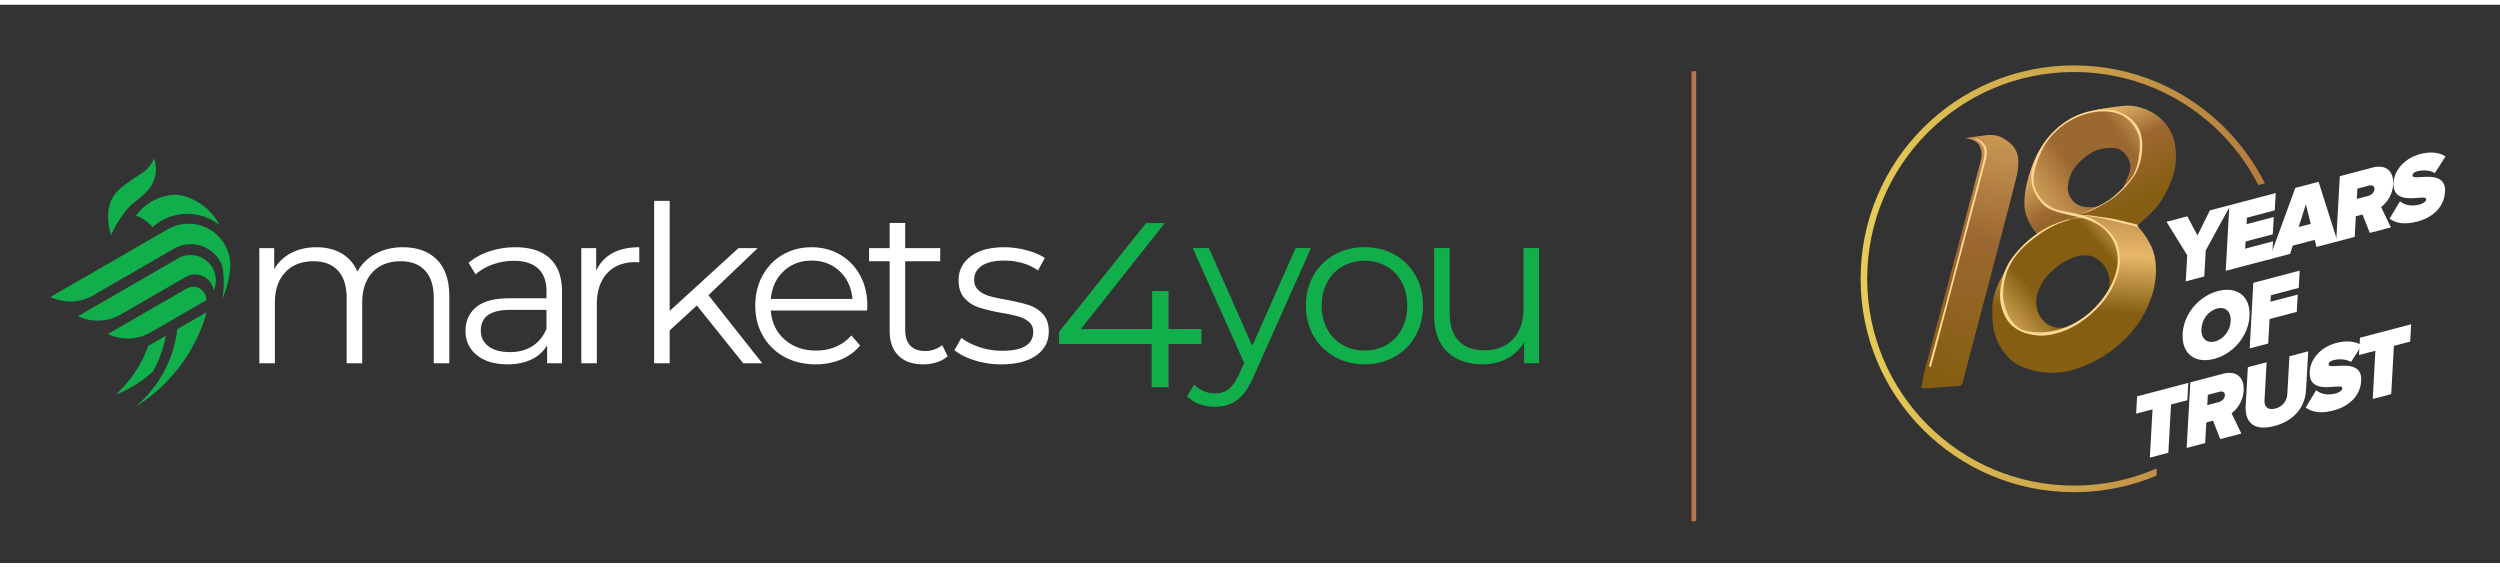<svg width="273" height="62" id="Layer_1" data-name="Layer 1" xmlns="http://www.w3.org/2000/svg" xmlns:xlink="http://www.w3.org/1999/xlink" viewBox="0 0 150.927 33.701"><rect x="0" y="0" width="150.927" height="33.701" fill="#333333" stroke="none"/><defs><linearGradient id="linear-gradient" x1="255.285" y1="-205.498" x2="266.754" y2="-204.551" gradientTransform="rotate(-40.396 485.065 84.618)" gradientUnits="userSpaceOnUse"><stop offset="0" stop-color="#e7b86a"/><stop offset=".358" stop-color="#9c6832"/><stop offset=".655" stop-color="#9c6832"/><stop offset=".914" stop-color="#e7b86a"/></linearGradient><linearGradient id="linear-gradient-2" x1="257.125" y1="-207.502" x2="256.468" y2="-201.95" gradientTransform="rotate(-40.396 485.065 84.618)" gradientUnits="userSpaceOnUse"><stop offset="0" stop-color="#e7b86a"/><stop offset=".548" stop-color="#9c6832"/><stop offset="1" stop-color="#855e12"/></linearGradient><linearGradient id="linear-gradient-3" x1="249.576" y1="-200.839" x2="260.854" y2="-200.839" gradientTransform="rotate(-40.396 485.065 84.618)" gradientUnits="userSpaceOnUse"><stop offset="0" stop-color="#e7b86a"/><stop offset=".285" stop-color="#855e12"/><stop offset=".709" stop-color="#855e12"/><stop offset=".914" stop-color="#e7b86a"/></linearGradient><linearGradient id="linear-gradient-4" x1="259.912" y1="-205.278" x2="253.857" y2="-199.064" gradientTransform="rotate(-40.396 485.065 84.618)" gradientUnits="userSpaceOnUse"><stop offset="0" stop-color="#9c6832"/><stop offset=".596" stop-color="#e7b86a"/><stop offset="1" stop-color="#855e12"/></linearGradient><linearGradient id="linear-gradient-5" x1="262.546" y1="-207.293" x2="260.938" y2="-201.444" gradientTransform="rotate(-40.396 485.065 84.618)" gradientUnits="userSpaceOnUse"><stop offset="0" stop-color="#e7b86a"/><stop offset=".409" stop-color="#9c6832"/><stop offset="1" stop-color="#855e12"/></linearGradient><linearGradient id="linear-gradient-6" x1="260.494" y1="-212.744" x2="245.241" y2="-200.873" xlink:href="#linear-gradient-2"/><linearGradient id="linear-gradient-7" x1="112.326" y1="16.544" x2="138.092" y2="16.544" gradientUnits="userSpaceOnUse"><stop offset="0" stop-color="#e5cc57"/><stop offset="1" stop-color="#b2783c"/></linearGradient><clipPath id="clippath"><path class="cls-3" d="m138.048 10.44-6.557 1.72.847 8.486-2.165.553.028 8.956s-5.479 1.149-12.46-1.862c-3.38-1.457-5.76-5.247-6.33-9.44-.61-4.473.778-9.38 3.146-11.561 4.59-4.229 10.664-6.24 16.903-3.147 6.24 3.094 6.588 6.296 6.588 6.296Z"/></clipPath><style>.cls-3{fill:none}.cls-5{fill:#fff}.cls-7{fill:#ffd894}.cls-11{fill:#11af4b}</style></defs><path class="cls-5" d="M26.379 15.392c.497.502.746 1.242.746 2.22v4.03h-.938v-3.937c0-.723-.174-1.273-.522-1.652-.348-.379-.839-.568-1.473-.568-.722 0-1.29.222-1.704.667-.415.445-.621 1.06-.621 1.843v3.647h-.939v-3.937c0-.723-.174-1.273-.521-1.652-.348-.379-.844-.568-1.487-.568-.713 0-1.28.222-1.698.667-.418.445-.627 1.06-.627 1.843v3.647h-.938v-6.95h.898v1.268c.247-.422.59-.748 1.03-.977.441-.23.947-.344 1.52-.344.581 0 1.086.124 1.513.37.427.247.747.612.958 1.097a2.708 2.708 0 0 1 1.103-1.077c.48-.26 1.029-.39 1.645-.39.872 0 1.557.251 2.055.753ZM33.203 15.32c.485.453.727 1.125.727 2.015v4.307h-.899v-1.083a2.15 2.15 0 0 1-.931.845c-.41.203-.897.304-1.46.304-.775 0-1.392-.185-1.85-.555-.458-.37-.687-.859-.687-1.467 0-.59.213-1.065.64-1.427.428-.36 1.108-.541 2.042-.541h2.207v-.423c0-.599-.168-1.055-.502-1.368-.335-.312-.824-.469-1.467-.469-.44 0-.863.073-1.268.218a3.197 3.197 0 0 0-1.044.602l-.423-.7c.352-.3.775-.531 1.268-.694a4.94 4.94 0 0 1 1.56-.245c.907 0 1.603.227 2.087.68Zm-1.057 5.285c.379-.242.66-.593.846-1.05v-1.137h-2.18c-1.19 0-1.784.414-1.784 1.242 0 .405.154.725.462.958.309.233.74.35 1.295.35.529 0 .982-.12 1.361-.363ZM36.975 14.996c.436-.238.976-.357 1.619-.357v.912l-.225-.013c-.73 0-1.303.224-1.717.673-.414.45-.621 1.08-.621 1.89v3.541h-.938v-6.95h.898v1.36c.22-.466.548-.818.984-1.056ZM42.069 18.154 40.43 19.66v1.982h-.938v-9.804h.938v6.646l4.15-3.792h1.162l-2.973 2.84 3.25 4.11H44.87l-2.801-3.488Z"/><path class="cls-5" d="M52.349 18.458h-5.814c.053.722.33 1.306.832 1.75.502.445 1.137.668 1.903.668.431 0 .828-.077 1.19-.232.36-.154.673-.38.937-.68l.529.608c-.309.37-.694.652-1.156.845a3.91 3.91 0 0 1-1.527.291c-.713 0-1.345-.152-1.896-.456a3.285 3.285 0 0 1-1.288-1.262c-.308-.537-.462-1.145-.462-1.823 0-.678.147-1.286.442-1.823.295-.538.7-.956 1.216-1.256.515-.299 1.094-.449 1.737-.449s1.22.15 1.731.45c.511.299.912.715 1.203 1.248.29.533.436 1.143.436 1.83l-.013.29Zm-5.041-2.372c-.454.427-.712.984-.773 1.671h4.928c-.061-.687-.32-1.244-.773-1.671-.453-.427-1.02-.64-1.698-.64-.67 0-1.23.213-1.684.64ZM57.21 21.22c-.176.158-.394.279-.653.363-.26.083-.531.125-.813.125-.652 0-1.154-.176-1.506-.528-.353-.353-.529-.85-.529-1.494v-4.201h-1.242v-.793h1.242v-1.52h.938v1.52h2.114v.793h-2.114v4.149c0 .414.104.729.31.944.208.216.505.324.893.324.193 0 .38-.03.561-.092.18-.062.337-.15.47-.265l.33.674ZM58.83 21.464c-.516-.163-.92-.368-1.21-.615l.423-.74c.29.23.656.416 1.097.562.44.145.898.218 1.374.218.634 0 1.103-.1 1.407-.297a.946.946 0 0 0 .456-.84c0-.255-.084-.455-.251-.6a1.67 1.67 0 0 0-.634-.331 9.117 9.117 0 0 0-1.018-.218 11.629 11.629 0 0 1-1.36-.324 1.999 1.999 0 0 1-.88-.561c-.242-.265-.363-.63-.363-1.097 0-.581.242-1.057.727-1.427.484-.37 1.158-.555 2.022-.555.449 0 .898.06 1.347.178.45.12.82.276 1.11.47l-.41.753c-.572-.397-1.255-.595-2.047-.595-.6 0-1.05.106-1.355.317-.304.212-.456.49-.456.833 0 .264.086.475.258.634.172.158.385.275.64.35.256.075.609.152 1.058.231.555.106 1 .212 1.334.317.335.106.621.287.86.542.237.256.356.608.356 1.057 0 .608-.253 1.09-.76 1.447-.506.357-1.209.535-2.107.535a5.33 5.33 0 0 1-1.619-.244Z"/><path class="cls-11" d="M72.528 20.483h-1.981v2.605h-1.02v-2.605h-5.59v-.736l5.251-6.567h1.132l-5.067 6.398h4.303v-2.293h.99v2.293h1.982v.905Z"/><path class="cls-11" d="m79.143 14.688-3.475 7.783c-.282.652-.608 1.114-.978 1.387-.37.273-.815.41-1.335.41-.334 0-.647-.053-.938-.159a2.033 2.033 0 0 1-.753-.475l.436-.7a1.73 1.73 0 0 0 1.269.528c.317 0 .588-.088.812-.264.225-.177.434-.476.628-.899l.304-.674-3.105-6.936h.977l2.617 5.906 2.616-5.906h.925ZM80.57 21.249a3.323 3.323 0 0 1-1.269-1.262c-.308-.537-.462-1.145-.462-1.824 0-.678.154-1.286.462-1.823a3.278 3.278 0 0 1 1.269-1.255c.537-.3 1.14-.45 1.81-.45.67 0 1.273.15 1.81.45.537.3.958.718 1.262 1.255.304.537.456 1.145.456 1.823 0 .679-.152 1.287-.456 1.824a3.278 3.278 0 0 1-1.262 1.262 3.613 3.613 0 0 1-1.81.456c-.67 0-1.273-.152-1.81-.456Zm3.138-.714a2.35 2.35 0 0 0 .918-.958c.22-.414.33-.885.33-1.414s-.11-1-.33-1.413a2.35 2.35 0 0 0-.918-.958 2.623 2.623 0 0 0-1.328-.337c-.494 0-.936.112-1.328.337-.392.224-.7.544-.925.958-.225.414-.337.885-.337 1.413s.112 1 .337 1.414c.225.414.533.734.925.958.392.225.834.337 1.328.337.493 0 .936-.112 1.328-.337ZM92.911 14.688v6.95h-.898V20.37a2.573 2.573 0 0 1-1.018.984c-.431.234-.925.35-1.48.35-.907 0-1.623-.253-2.147-.76-.524-.506-.786-1.248-.786-2.226v-4.03h.938v3.938c0 .731.18 1.286.542 1.665.361.379.876.568 1.546.568.731 0 1.308-.222 1.73-.667.424-.445.635-1.064.635-1.857v-3.647h.938ZM12.479 18.558l-.038.021-.02.012-.09.052c-.024.014-.05.03-.08.046l-.058.034-.037.021-.066.038-.055.032-.026.015-.032.018-.018.011-.022.013-.035.02-.019.01-.02.012-.022.013a80.52 80.52 0 0 1-.041.024l-.033.019c-.01.005-.02.01-.028.016l-.039.022a3.194 3.194 0 0 1-.083.048l-.032.019-.029.016-.032.019a29.781 29.781 0 0 1-.068.04l-.02.01-.011.007-.024.014-.02.012-.04.023-.04.023-.03.017-.029.017-.01.006-.01.005-.016.01-.014.008c-.004.002-.019.01-.022.013s-.013.007-.019.01l-.017.01-.016.01-.018.01-.017.01-.013.007-.02.012-.017.01-.014.008-.015.008-.016.01-.012.006-.009.005a11.53 11.53 0 0 1-.015.01l-.008.004a3.02 3.02 0 0 0-.036.02l-.013.008c-.004.002-.016.01-.02.011s-.016.01-.017.01l-.027.016-.02.011c-.001.002-.019.011-.027.016l-.028.016-.015.01-.018.01-.019.01v.003l-.003.023-.005.039a3.058 3.058 0 0 1-.008.06l-.004.028-.006.043a9.645 9.645 0 0 1-.007.049l-.007.045-.004.024-.007.04-.006.036-.009.051-.005.027a4.4 4.4 0 0 1-.003.017l-.005.026a9.357 9.357 0 0 1-.012.06l-.006.03a5.241 5.241 0 0 1-.012.057l-.008.04-.007.032-.007.028a3.886 3.886 0 0 1-.016.068l-.01.04-.011.05-.011.042a16.826 16.826 0 0 1-.018.066l-.006.025-.006.02-.003.012a11.996 11.996 0 0 1-.018.064l-.009.03-.007.024-.004.012c0 .004-.007.023-.011.038l-.006.02-.013.042-.008.025c0 .004-.007.022-.007.023l-.013.038-.009.028-.009.027-.008.024-.003.009-.01.031-.01.028-.01.03-.01.026-.011.03-.009.023c0 .003-.009.024-.009.025a3.966 3.966 0 0 1-.009.024l-.01.025c0 .004-.017.047-.018.049l-.022.054-.013.034-.006.015-.017.041-.019.044-.012.03a2.407 2.407 0 0 1-.009.02l-.016.036-.01.025-.024.053-.015.032a7.664 7.664 0 0 1-.018.04l-.013.028-.013.026-.019.04-.015.031a30.41 30.41 0 0 1-.022.045l-.017.033-.014.029a.754.754 0 0 0-.031.06l-.013.025a7.112 7.112 0 0 1-.014.026l-.013.025-.026.046-.025.047a6.8 6.8 0 0 1-.022.04c-.002.001-.01.015-.018.03l-.02.035-.023.04a6.27 6.27 0 0 1-.1.166l-.014.022a3.207 3.207 0 0 1-.014.021l-.01.018-.028.043a4.153 4.153 0 0 1-.024.036l-.024.037-.012.018-.014.02-.02.029a6.151 6.151 0 0 1-.023.035l-.017.025-.01.014-.025.035-.028.04-.022.03a2.705 2.705 0 0 1-.016.022l-.013.018-.02.028-.017.022a3.439 3.439 0 0 1-.107.14l-.033.042-.025.03-.037.046-.027.033-.025.03-.018.02-.025.031-.023.026-.02.022a2.274 2.274 0 0 1-.018.022l-.025.029-.037.04a4.518 4.518 0 0 1-.133.145l-.05.051-.029.03-.037.038-.014.014-.022.022-.014.014-.013.013-.014.013-.013.013-.029.028-.032.03-.024.023-.032.03-.032.03c-.01.009-.02.017-.028.026a1.354 1.354 0 0 1-.048.043l-.019.016a1.5 1.5 0 0 1-.011.01l-.03.026-.014.014-.023.02a2.23 2.23 0 0 1-.048.04s.002 0 .004-.003l.014-.008.017-.01.017-.011.017-.011.033-.021.018-.012.017-.01.025-.017a3.665 3.665 0 0 0 .052-.034l.01-.007.023-.014.036-.024.041-.028.023-.016.041-.028.015-.01.035-.024.09-.064a6.965 6.965 0 0 0 .134-.098l.068-.05.079-.06a13.78 13.78 0 0 0 .216-.172l.055-.044.08-.067.073-.064.067-.057.077-.068.059-.054a9.54 9.54 0 0 0 .075-.069l.08-.074.096-.093.04-.04.059-.058.109-.11c.017-.02.056-.06.074-.079l.063-.067a18.677 18.677 0 0 0 .198-.219l.046-.054a12.894 12.894 0 0 0 .229-.275l.056-.07.031-.04.024-.032.052-.068.03-.04a42.486 42.486 0 0 0 .144-.196l.032-.046.048-.069.041-.06c.007-.01.035-.05.051-.076l.062-.094a12.5 12.5 0 0 0 .056-.086l.049-.078.023-.038.01-.016.037-.06.026-.044.036-.06a8.962 8.962 0 0 0 .159-.282l.02-.039.022-.04.036-.067.017-.033.012-.024a6.37 6.37 0 0 1 .066-.131l.02-.04.042-.088.015-.03.022-.047a8.36 8.36 0 0 0 .135-.303l.013-.03.036-.087.014-.035.018-.044a11.074 11.074 0 0 0 .06-.152l.013-.036.026-.07.026-.07.02-.055.015-.043.012-.036a25.372 25.372 0 0 0 .049-.145c.01-.032.02-.06.027-.087l.013-.04.011-.036a13.587 13.587 0 0 0 .045-.15c.006-.02.01-.033.01-.038l.008-.024c0-.004.002-.008.003-.01h-.001ZM10.008 19.987v.007l-.003.013-.003.016a13.1 13.1 0 0 0-.007.036l-.003.016-.003.012-.002.01-.002.012-.004.02-.005.025-.007.032-.004.018-.005.02c0 .001-.005.028-.013.059l-.022.094-.016.065-.024.09a5.113 5.113 0 0 1-.022.082l-.03.106a3.28 3.28 0 0 1-.023.075l-.022.07-.018.054-.024.072-.03.086a4.905 4.905 0 0 1-.102.27l-.022.057a4.482 4.482 0 0 1-.057.133l-.019.044-.02.043-.02.046-.025.055-.045.093a4.352 4.352 0 0 1-.048.098l-.029.057-.027.051-.018.035-.015.027-.022.04-.01.011-.03.028-.043.037-.027.025a3.043 3.043 0 0 1-.08.069 3.461 3.461 0 0 1-.087.073 8.05 8.05 0 0 1-.395.305l-.09.063-.092.064-.084.056a7.987 7.987 0 0 1-.23.144l-.098.058a7.304 7.304 0 0 1-.264.146l-.059.03a7.335 7.335 0 0 1-.443.21l-.122.052-.06.024-.016.006-.016.007a.554.554 0 0 1-.017.006l-.006.003.002-.003.009-.007.01-.01.016-.015.017-.015a2.124 2.124 0 0 1 .059-.055l.022-.021a10.91 10.91 0 0 0 .038-.037l.017-.016a1.363 1.363 0 0 0 .067-.066 11.11 11.11 0 0 0 .158-.162l.014-.015.031-.034.02-.022.016-.017.028-.031.033-.037.015-.017.022-.024.03-.036.024-.027.037-.044a3.233 3.233 0 0 0 .064-.077l.042-.051a4.13 4.13 0 0 0 .12-.154l.054-.071.07-.096.027-.04.047-.067.05-.072.054-.082.061-.095.062-.1.06-.1a9.057 9.057 0 0 0 .174-.313l.03-.059a7.769 7.769 0 0 0 .075-.152l.035-.073.031-.067.026-.058.023-.053a8.75 8.75 0 0 0 .103-.25l.022-.057c.014-.034.029-.074.033-.087l.018-.048.004-.011c.002 0 .022-.013.03-.018l.048-.027.032-.018.065-.038.12-.07.088-.05.037-.022.056-.032.042-.024.027-.016.036-.02.035-.02.054-.032.044-.025.024-.014.033-.02.04-.023.016-.009.043-.024.049-.029.03-.017.043-.025a4.88 4.88 0 0 1 .031-.018l.027-.015.01-.006ZM6.517 19.876l.02-.011.019-.011.033-.02.063-.036.066-.038.09-.052.127-.073.082-.048.067-.038c.022-.012.036-.021.05-.03l.051-.029.04-.023.131-.075.087-.05.045-.027.056-.032.076-.044a396.469 396.469 0 0 1 .397-.229l.115-.067c.003-.001.103-.06.106-.06s.076-.045.078-.046l.077-.044.104-.06.095-.055a18.49 18.49 0 0 1 .162-.094l.063-.036.064-.037.137-.08.095-.054.093-.054.095-.055.076-.044c.003 0 .06-.034.067-.038l.13-.075.083-.048.078-.045.098-.057c.028-.017.05-.029.059-.033s.04-.023.05-.03l.143-.082.088-.05.126-.074.158-.09c.03-.019.073-.043.102-.06l.107-.061.072-.042.12-.069.078-.046.117-.067.123-.07.066-.039.033-.019a.278.278 0 0 1 .018-.01l.022-.01.014-.008a.79.79 0 0 1 .016-.007l.015-.006a.66.66 0 0 1 .095-.033l.026-.006a.902.902 0 0 1 .06-.012l.024-.004a1.046 1.046 0 0 1 .138-.005.874.874 0 0 1 .13.017l.012.003a.852.852 0 0 1 .103.032l.024.01c.01.004.019.007.028.012a.778.778 0 0 1 .137.082l.012.009.016.012a.63.63 0 0 1 .062.056l.014.016a.712.712 0 0 1 .1.131 1.029 1.029 0 0 1 .059.116l.007.02a.824.824 0 0 1 .017.05l.005.017.004.017.007.029c0 .006.003.015.004.02l.003.02.004.029.002.022a.836.836 0 0 1 .004.074v.014c-.001 0-.003 0-.005.002l-.049.028-.067.04-.077.044a12.847 12.847 0 0 1-.105.06l-.056.033-.06.034-.044.026-.065.037-.078.045-.116.067-.08.047-.067.038c-.008.005-.05.028-.063.037l-.132.076-.08.046-.074.043-.065.037-.116.067-.08.046c-.019.011-.1.057-.103.06l-.096.055a75.318 75.318 0 0 0-.234.135l-.104.06-.232.134-.223.13a137.66 137.66 0 0 1-.275.158l-.162.093-.111.064-.168.098-.147.084-.062.036a1.893 1.893 0 0 1-.082.044c-.041.02-.077.039-.122.058a3.856 3.856 0 0 1-.247.099 2.473 2.473 0 0 1-.265.076 4.805 4.805 0 0 1-.262.048 2.55 2.55 0 0 1-.274.023 2.949 2.949 0 0 1-.476-.023 2.714 2.714 0 0 1-.682-.184c-.026-.01-.05-.022-.069-.03a3.904 3.904 0 0 1-.062-.028c-.004-.002-.004-.002-.003-.003Z"/><path class="cls-11" d="m12.9 17.256.008-.017.006-.015.006-.013a2.055 2.055 0 0 0 .02-.053l.006-.016a2.15 2.15 0 0 0 .016-.049l.009-.03.01-.04c.003-.009.012-.045.016-.067l.007-.033.005-.026.007-.047.003-.024.002-.02.003-.03.003-.037.002-.042.001-.04v-.047l-.001-.031-.002-.032-.002-.028-.003-.037-.001-.013-.002-.015-.003-.025-.003-.018-.005-.034a1.12 1.12 0 0 0-.007-.038l-.005-.022a1.118 1.118 0 0 0-.007-.03l-.006-.026-.006-.023a1.623 1.623 0 0 0-.014-.048l-.008-.025-.008-.024a.803.803 0 0 0-.008-.023l-.007-.02a.902.902 0 0 0-.01-.024l-.004-.01-.012-.029a1.383 1.383 0 0 0-.012-.026l-.015-.033-.01-.019-.005-.011a1.498 1.498 0 0 0-.015-.03l-.012-.021a1.963 1.963 0 0 1-.028-.048l-.016-.026a.609.609 0 0 0-.03-.045l-.011-.016a1.3 1.3 0 0 0-.051-.069l-.02-.023a1.787 1.787 0 0 0-.04-.047l-.013-.015-.012-.013c-.003-.003-.018-.02-.02-.02l-.015-.016a1.481 1.481 0 0 0-.11-.1l-.017-.013a1.713 1.713 0 0 0-.038-.03l-.03-.022-.024-.016a1.801 1.801 0 0 0-.052-.034l-.015-.01-.021-.012-.019-.011-.02-.011a1.62 1.62 0 0 0-.02-.01l-.015-.01-.02-.01-.038-.017a1.225 1.225 0 0 0-.027-.013l-.015-.006-.02-.008-.015-.006a1.272 1.272 0 0 0-.021-.009l-.017-.006a1.613 1.613 0 0 0-.038-.013l-.023-.008-.016-.005-.02-.006a1.31 1.31 0 0 0-.03-.008l-.019-.005-.014-.004a.938.938 0 0 0-.052-.011l-.032-.007a1.236 1.236 0 0 0-.028-.005l-.046-.007a1.815 1.815 0 0 0-.077-.008l-.02-.002-.023-.001-.033-.002h-.03a1.55 1.55 0 0 0-.178.007l-.054.006-.053.008-.056.01a2.818 2.818 0 0 0-.035.009c-.008.001-.025.005-.041.01l-.02.005-.018.006-.034.01a1.946 1.946 0 0 0-.061.02l-.023.01-.019.007-.026.01-.02.009a1.284 1.284 0 0 0-.1.052l-.052.03-.042.024-.076.044-.061.036-.046.026-.133.077-.09.052-.222.128-.213.123-.06.035-.057.032-.173.1-.137.08-.187.108-.19.11-.113.064-.095.055-.038.022a68.044 68.044 0 0 1-.153.089l-.191.11-.11.063-.127.073a77.052 77.052 0 0 1-.219.126l-.11.065-.058.033-.066.038-.08.046-.316.183-.09.051-.127.074-.034.02-.146.084-.229.132-.137.08-.374.215-.058.034-.092.053-.123.07-.108.063a422.451 422.451 0 0 1-.305.176l-.265.153-.029.017-.058.033-.055.032-.07.041-.025.014-.03.017-.04.023-.046.027-.06.035-.049.028-.065.037a2.036 2.036 0 0 0-.048.028l.002.002c.002.002.024.01.047.022a3.072 3.072 0 0 0 .129.054l.03.011a1.976 1.976 0 0 0 .067.025l.06.02.055.018.064.018a2.97 2.97 0 0 0 .107.027l.032.008.056.011.065.013a3.166 3.166 0 0 0 .141.02l.04.005.04.004.043.004.075.004.04.002.056.002H5.976l.054-.003a1.872 1.872 0 0 0 .11-.007l.062-.006.047-.005a2.39 2.39 0 0 0 .149-.023l.034-.006.048-.01a1.715 1.715 0 0 0 .087-.02l.021-.005.042-.01c.012-.004.025-.008.036-.01l.044-.014a2.82 2.82 0 0 0 .046-.014l.033-.011a2.557 2.557 0 0 0 .081-.029l.045-.017a2.653 2.653 0 0 0 .126-.053l.042-.02.035-.016a3.876 3.876 0 0 0 .136-.07l.053-.031.08-.047.07-.04.063-.036.11-.064.105-.06.101-.059.108-.062.062-.036.114-.065.09-.052.136-.08.106-.06.073-.043a118.65 118.65 0 0 0 .438-.252l.066-.039c.02-.01.043-.025.06-.034l.086-.05.107-.062.062-.035.075-.044.07-.04.069-.04.077-.044.078-.045.122-.07.12-.07.13-.075.164-.095.195-.113.085-.048.138-.08.091-.053a76.074 76.074 0 0 0 .13-.075l.069-.04.1-.057.1-.058.048-.028.05-.028.024-.012a1.039 1.039 0 0 1 .188-.073 1.207 1.207 0 0 1 .243-.04 1.283 1.283 0 0 1 .132-.001c.019 0 .034.002.052.004l.043.005a.816.816 0 0 1 .079.014l.04.01c.005 0 .026.006.05.013l.028.01a1.26 1.26 0 0 1 .124.048l.02.01.037.019a.943.943 0 0 1 .025.014l.022.013.031.02a1.314 1.314 0 0 1 .058.04c.002 0 .013.01.026.02a1.61 1.61 0 0 1 .088.076l.019.018a1.174 1.174 0 0 1 .042.045l.013.016a1.034 1.034 0 0 1 .05.062l.013.018.016.023a.66.66 0 0 1 .03.047l.018.031.015.027a.968.968 0 0 1 .033.067l.017.04.015.04.006.018a.925.925 0 0 1 .006.018l.01.03.007.03.009.035.006.028a.548.548 0 0 1 .008.045l.003.018Z"/><path class="cls-11" d="m3.051 17.64.06-.035.111-.065.195-.112.22-.127.15-.087.148-.085.357-.206.448-.259.48-.277.167-.097.227-.13.29-.168.213-.123.17-.099.158-.09.26-.15.295-.17.348-.202.302-.174.285-.165c.106-.06.21-.12.311-.18l.413-.238.355-.204.36-.208.207-.12.221-.127.204-.118.075-.044a3.766 3.766 0 0 1 .187-.102l.093-.044a1.914 1.914 0 0 1 .188-.074 2.463 2.463 0 0 1 .874-.141 2.554 2.554 0 0 1 .822.15 2.446 2.446 0 0 1 .632.339 2.757 2.757 0 0 1 .336.296 2.532 2.532 0 0 1 .635 1.2 2.584 2.584 0 0 1 .027.927l-.002.017-.003.015-.002.02-.004.03-.003.016a4.617 4.617 0 0 1-.004.027l-.006.036c0 .005 0 .009-.002.013l-.01.06-.007.043-.007.037-.002.012-.008.043-.008.037a4.909 4.909 0 0 1-.035.161l-.013.056-.01.04-.012.047a4.328 4.328 0 0 1-.019.072l-.021.079-.009.028-.01.038-.011.035-.003.008-.01.033-.012.038-.009.028-.016.05-.006.017a5.772 5.772 0 0 1-.012.034l-.025.07a5.203 5.203 0 0 1-.032.088l-.016.042-.013.032-.008.021-.009.023-.012.03-.007.016-.01.026a2.934 2.934 0 0 1-.021.048l-.013.03-.006.014v-.005l.002-.007.006-.038.006-.04.004-.026.005-.035.004-.03.005-.038.004-.03.01-.094.005-.044.002-.023.002-.022.003-.028.003-.042.003-.043.003-.044.003-.044.003-.05v-.018l.002-.023.001-.038.001-.03v-.021l.002-.038v-.064l.001-.055V16.663l-.001-.05V16.6l-.003-.056v-.03l-.003-.056-.001-.016-.004-.068v-.014l-.004-.047-.002-.02-.002-.033a1.16 1.16 0 0 0-.002-.015l-.001-.02a5.998 5.998 0 0 0-.005-.046l-.007-.07-.007-.064-.01-.074c-.001-.018-.01-.097-.033-.172s-.051-.137-.055-.146a1.693 1.693 0 0 0-.102-.199c-.002-.003-.031-.053-.041-.067-.003-.005-.037-.058-.066-.097a1.919 1.919 0 0 0-.385-.402l-.071-.054-.047-.032a2.233 2.233 0 0 0-.246-.143 1.882 1.882 0 0 0-.277-.112 1.927 1.927 0 0 0-.503-.09 1.95 1.95 0 0 0-.497.034 1.982 1.982 0 0 0-.518.177c-.027.014-.083.043-.116.062l-.164.094-.26.15-.229.132-.22.128-.29.167-.412.238-.653.377-.636.367-.776.448-.484.28-.098.056a300.51 300.51 0 0 0-.64.37c-.06.034-.082.048-.124.07l-.097.047-.044.02a2.74 2.74 0 0 1-.231.09l-.033.011a2.758 2.758 0 0 1-.307.081l-.064.012-.055.01-.05.007a2.864 2.864 0 0 1-.32.025l-.046.001h-.052l-.04-.001c-.01 0-.03 0-.048-.002l-.032-.001-.05-.003-.07-.006a2.476 2.476 0 0 1-.12-.015l-.064-.01a3.041 3.041 0 0 1-.39-.094 2.984 2.984 0 0 1-.328-.129l-.02-.01ZM6.719 13.923a3.37 3.37 0 0 1-.179-1.403 2.095 2.095 0 0 1 .325-.979 2.04 2.04 0 0 1 .36-.417c.176-.156.401-.317.627-.48.271-.195.537-.358.74-.496a2.037 2.037 0 0 0 .696-.842L9.3 9.28l.003.008c0 .004.009.025.018.053a2.502 2.502 0 0 1 .041.152 2.01 2.01 0 0 1 .036.21l.005.044a1.91 1.91 0 0 1-.048.645 1.972 1.972 0 0 1-.5.889 7.064 7.064 0 0 1-.684.596 3.33 3.33 0 0 0-.558.54c-.136.166-.15.195-.298.407s-.23.341-.33.51c-.045.077-.09.163-.125.24-.039.084-.079.179-.103.244-.023.063-.037.108-.038.106Z"/><path class="cls-11" d="m8.202 12.739.004.001a2.075 2.075 0 0 0 .067.023l.081.032.035.014.03.013a1.896 1.896 0 0 1 .278.15l.018.012.014.009.012.008.023.016.038.026.02.015.025.019.033.026.015.011a2.895 2.895 0 0 1 .11.097l.04.036.012.013.008.007.017.018a2.381 2.381 0 0 1 .028.03l.012.012.012.013.01.011.012.014.016.018a.653.653 0 0 1 .038.045.582.582 0 0 0 .04-.036l.017-.014.03-.025.022-.019.03-.024.022-.018a1.32 1.32 0 0 1 .015-.012l.018-.013.035-.028.03-.02.037-.028.03-.02.02-.015.038-.025.015-.01a2.68 2.68 0 0 1 .026-.016l.03-.019.028-.017.06-.035a4.192 4.192 0 0 1 .126-.07l.042-.02.046-.023.037-.017.063-.028.05-.021.037-.015.038-.015.042-.016.027-.01a3.03 3.03 0 0 1 .04-.013l.017-.006.028-.009.045-.015.05-.014a3.832 3.832 0 0 1 .125-.033l.055-.013.042-.009.078-.015a3.973 3.973 0 0 1 .072-.012l.048-.008.037-.005.069-.008a3.004 3.004 0 0 1 .262-.017h.046a6.515 6.515 0 0 1 .187.003l.041.003.029.002c.013 0 .025.002.038.003a2.097 2.097 0 0 1 .178.02 3.257 3.257 0 0 1 .35.07 2.976 2.976 0 0 1 .682.27l.063.035.058.034a4.072 4.072 0 0 1 .222.147l.043.032.043.032.023.018.006.005-.007-.015-.046-.087a2.753 2.753 0 0 0-.17-.28 3.471 3.471 0 0 0-.547-.622 3.471 3.471 0 0 0-.687-.475 3.385 3.385 0 0 0-.718-.274 2.093 2.093 0 0 0-.382-.07 1.472 1.472 0 0 0-.168.001 3.303 3.303 0 0 0-.41.05 3.134 3.134 0 0 0-.701.224l-.019.009-.026.013-.016.007a2.1 2.1 0 0 0-.025.012l-.018.01a2.284 2.284 0 0 0-.189.104 3.27 3.27 0 0 0-.392.28 3.376 3.376 0 0 0-.316.308 2.99 2.99 0 0 0-.083.097l-.021.026-.017.022-.015.018-.017.023-.015.02-.027.038a.408.408 0 0 0-.004.004Z"/><path style="stroke-miterlimit:10;fill:none;stroke:#ba754d;stroke-width:.281px" d="M102.258 4.013v27.166"/><path class="cls-5" d="m129.788 27.34.162-2.914-.99.26.058-1.044 3.091-.814-.058 1.045-.984.259-.162 2.914-1.117.294ZM134.04 26.22l-.44-1.112-.403.107-.07 1.246-1.116.294.22-3.959 1.969-.518c.862-.227 1.293.268 1.251 1.01a1.869 1.869 0 0 1-.73 1.374l.591 1.224-1.272.335Zm.278-2.64c.012-.213-.16-.261-.348-.212l-.68.179-.035.623.68-.179c.188-.05.37-.191.383-.41ZM135.574 24.215l.13-2.333 1.134-.298-.128 2.291c-.021.38.194.621.653.5a.94.94 0 0 0 .724-.862l.128-2.291 1.133-.299-.13 2.327c-.054.985-.67 1.855-1.914 2.182s-1.784-.238-1.73-1.217ZM139.198 24.314l.63-1.043c.26.212.663.328 1.16.197.21-.055.413-.167.422-.32.02-.38-2.058.546-1.97-1.014.036-.671.592-1.449 1.604-1.715.603-.159 1.134-.118 1.534.14l-.644 1.006c-.306-.177-.714-.199-1.062-.107-.222.058-.287.151-.292.252-.021.375 2.048-.486 1.966.986-.048.872-.679 1.536-1.669 1.796-.785.207-1.308.098-1.68-.178Z"/><path class="cls-5" d="m143.243 23.8.162-2.915-.99.26.058-1.044 3.091-.813-.058 1.044-.984.26-.162 2.913-1.117.294Z"/><path d="M127.375 12.043c-.396.098-1.59.395-2.129-.103s-.457-1.037-.262-1.61.776-1.084 1.247-1.379 1.017-.338 1.477-.29c.476.051.84.59.896.98s-.169.819-.352 1.218-.336.665-.112.61.925-1.01 1.153-1.374.402-1.532.314-2.02-.652-1.308-.913-1.492-1.192-.376-1.745-.302-1.652.31-2.643 1.123c-.992.812-1.396 1.642-1.62 2.661-.182.832-.174 1.314.203 1.742s.878.76 1.286.885.865.161 1.927.144c1.062-.017 1.668-.89 1.273-.793Z" style="fill:url(#linear-gradient)"/><path d="M123.18 8.712c-.32.404-.863 1.816-.946 2.85-.053.658-.02.963.257 1.553s.742.983.742.983.95-.528 1.316-.674c.61-.243 1.604-.553 1.45-.566s-1.413-.133-2.172-.542c-.327-.177-.992-.865-1.065-1.353-.053-.353-.08-.92.044-1.4.105-.405.443-.938.374-.85Z" style="fill:url(#linear-gradient-2)"/><path d="M126.12 19.293c-.157-.093-1.682.457-2.372.071-.838-.468-.94-1.37-.718-2.013.295-.855.84-1.332 1.505-1.777s1.453-.578 1.92-.318.842.698.9 1.38-.606 1.994-.346 1.766 1.32-1.78 1.324-2.714-.354-1.618-.902-2.164c-.68-.675-1.691-.683-2.444-.564s-1.477.42-2.351 1.172-1.306 1.38-1.696 2.194-.577 2-.185 2.676 1.537 1.292 2.034 1.368 3.49-.983 3.332-1.077Z" style="fill:url(#linear-gradient-3)"/><path d="M129.03 13.349s-1.804-.453-2.356-.53c-.266-.036-.692-.104-1-.078-.122.01-.54.158-.787.23-.478.14-.71.161-1.847.83-.844.498-1.681 1.756-1.85 2.045-.17.288-.926 1.396-.92 2.558.005 1.162.133 1.922.924 2.836.79.914 2.725 1.234 4.102.757 1.378-.477 2.174-1.022 2.961-1.788s1.334-1.628 1.672-2.7c.337-1.071.294-2.176-.05-2.915-.345-.74-.848-1.245-.848-1.245Zm-1.395.833c.319.611.357 1.418.048 2.307s-.833 1.574-1.432 2.149-1.47 1.03-2.132 1.162-1.512.228-2.144-.146c-.632-.375-1.09-1.043-1.154-1.634-.063-.59.068-1.619.497-2.309.407-.654.896-1.224 1.32-1.585.426-.362 1.406-.854 1.916-1.026.51-.171.98-.29 1.496-.178.594.13 1.234.587 1.585 1.26Z" style="fill:url(#linear-gradient-4)"/><path d="M129.005 13.32s.284-.143 1.056-.954c.637-.668 1.198-1.955 1.271-2.686s.068-1.708-.61-2.52c-.679-.813-1.639-1.048-2.154-1.068-.203-.008-.59.03-.965.08-.36.048-.755.12-.88.143s-.287.057-.351.071c-.05.012.234-.033.287-.033.306 0 1.074-.07 1.663.354.26.187.82.68.893 1.35s.015 1.292-.275 1.89-.569 1.015-1.246 1.592-1.458.9-1.85 1.024-.736.201-.552.211c.055.003.18-.1.406-.091.537.022 1.437.176 1.833.263.564.123 1.474.374 1.474.374Z" style="fill:url(#linear-gradient-5)"/><path d="m118.814 8.026-.187.034c-.045.01.058 0 .171.019.123.02.247.063.338.105.073.032.151.08.236.151.193.163.315.58.238.956-.06.294-3.307 12.395-3.347 12.53s.053.172.172.211 1.79.77 1.9.808.154.032.177-.12 3.167-11.957 3.256-12.47.247-1.306-.393-1.878-1.135-.542-1.57-.482c-.35.048-.817.104-.991.136Z" style="fill:url(#linear-gradient-6)"/><path class="cls-7" d="M119.465 8.14c.228.14.428.358.467.558s-.012.57-.098.853-.887 3.396-1.11 4.2-2.097 7.947-2.146 8.081-.154.038-.094-.137.923-3.427 1.032-3.8 1.242-4.732 1.356-5.164.807-3.025.856-3.269.149-.6.023-.867-.319-.42-.495-.472.064-.072.209.017Z"/><path d="M116.262 21.83c-.066.141-.24 1.059-.265 1.204-.017.104.008.118.175.123s1.98-.139 2.12-.148.251-.23.189-.317c-.064-.088-2.153-1.004-2.219-.863Z" style="fill:#855e12"/><path class="cls-7" d="M124.957 12.95c.05-.01.025.024-.143.075-.04.013-.135.044-.203.063-.112.031-.238.078-.421.156-.406.175-.985.499-1.728 1.12-1.229 1.027-1.512 2.126-1.532 3.044s.497 2.067 1.335 2.275c.837.208 1.994.113 3.118-.543s1.966-1.787 2.294-2.761c.406-1.206.002-2.085-.362-2.536s-.763-.672-1.352-.887c-.241-.088-.57-.158-.952-.245-.552-.124-1.178-.276-1.486-.514-.64-.496-1.048-1.371-.838-2.284.206-.888.846-2.106 2.09-2.905 1.097-.704 2.38-.805 3.04-.577s1.28.698 1.449 1.462c.184.832-.039 1.895-.47 2.503-.381.54-.88 1.062-1.46 1.435-.67.429-1.225.657-1.5.75a.991.991 0 0 1-.23.056c-.023.002.048-.014.098-.035.07-.03.203-.082.38-.159a9.97 9.97 0 0 0 .971-.489c.429-.246.967-.673 1.571-1.43.53-.662.595-1.942.546-2.375s-.48-1.267-1.214-1.542-1.609-.212-2.484.148-1.73 1.093-2.168 1.966-.71 1.863-.408 2.475c.153.312.318.563.58.78.121.102.28.2.437.286.314.173.928.236 1.532.375.354.081.705.189.991.36.774.462 1.311 1.002 1.46 1.731s.139 1.184-.282 2.147c-.477 1.093-1.524 2.031-2.324 2.487-.84.477-1.686.655-2.264.604s-1.473-.248-1.926-1.063-.41-1.555-.222-2.316c.206-.833.508-1.237.993-1.79.631-.718 1.494-1.265 1.953-1.47.31-.14.644-.255.851-.312.145-.04.194-.048.28-.065Z"/><path class="cls-7" d="M125.837 12.69c.072.006.15.016.194.019s.127.012.227.022c.136.014.298.034.473.06.533.082.82.107 1.327.24.36.095.678.175.847.213.068.015.095.02.124.022s.048 0 .068-.008c.012-.005-.014.01-.028.02-.02.015-.047.035-.045.05.002.02.04.051.051.064s.028.032.043.052c.004.006-.068-.032-.076-.035-.045-.017-.435-.115-1.18-.286s-.924-.248-1.406-.309c-.274-.034-.451-.068-.518-.076-.072-.01-.222-.057-.101-.047Z"/><path class="cls-5" d="m131.957 16.697.088-1.573-1.25-2.022 1.255-.33.612 1.154.749-1.513 1.255-.33-1.504 2.747-.088 1.573-1.117.294Z"/><path class="cls-5" d="m134.368 16.062.22-3.959 2.799-.736-.059 1.045-1.68.442-.022.392 1.642-.432-.058 1.044-1.643.432-.024.434 1.681-.443-.058 1.045-2.798.736Z"/><path class="cls-5" d="m139.848 14.62-.107-.428-1.327.35-.158.497-1.267.333 1.581-4.316 1.405-.37 1.14 3.6-1.267.334Zm-.64-2.574-.437 1.372.73-.192-.294-1.18Z"/><path class="cls-5" d="m143.067 13.773-.44-1.112-.403.106-.07 1.246-1.117.294.22-3.959 1.97-.518c.862-.227 1.293.268 1.251 1.01a1.869 1.869 0 0 1-.73 1.374l.591 1.224-1.272.335Zm.278-2.64c.012-.214-.16-.262-.348-.213l-.68.18-.035.622.68-.179c.188-.05.37-.19.383-.41Z"/><path class="cls-5" d="m144.26 12.91.63-1.044c.26.212.663.329 1.16.198.21-.055.413-.167.421-.321.022-.38-2.057.547-1.97-1.014.037-.67.593-1.448 1.605-1.715.602-.158 1.134-.117 1.534.14l-.645 1.006c-.306-.176-.713-.198-1.062-.106-.221.058-.286.151-.292.252-.02.374 2.049-.486 1.967.986-.049.872-.68 1.535-1.67 1.795-.785.207-1.307.099-1.679-.178ZM131.767 19.863c.067-1.217.993-2.28 2.132-2.58 1.14-.299 1.973.3 1.905 1.517s-.994 2.28-2.133 2.579c-1.139.3-1.972-.3-1.904-1.516Zm2.903-.764c.03-.552-.293-.9-.83-.759-.536.142-.909.672-.94 1.224-.03.552.294.9.83.759s.91-.672.94-1.224ZM135.815 20.745l.22-3.959 2.8-.736-.059 1.044-1.681.443-.022.391 1.642-.432-.058 1.045-1.642.432-.082 1.478-1.118.294Z"/><g style="clip-path:url(#clippath)"><circle cx="125.209" cy="16.544" r="12.684" style="stroke:url(#linear-gradient-7);stroke-width:.398px;stroke-miterlimit:10;fill:none"/></g><path class="cls-3" d="M108.779-.107h25.29v2.725h-25.29zM78.365 30.96h34.61v2.725h-34.61zM.182 5.452h2.725v21.039H.182zM147.943 5.289h2.725v18.586h-2.725z"/></svg>